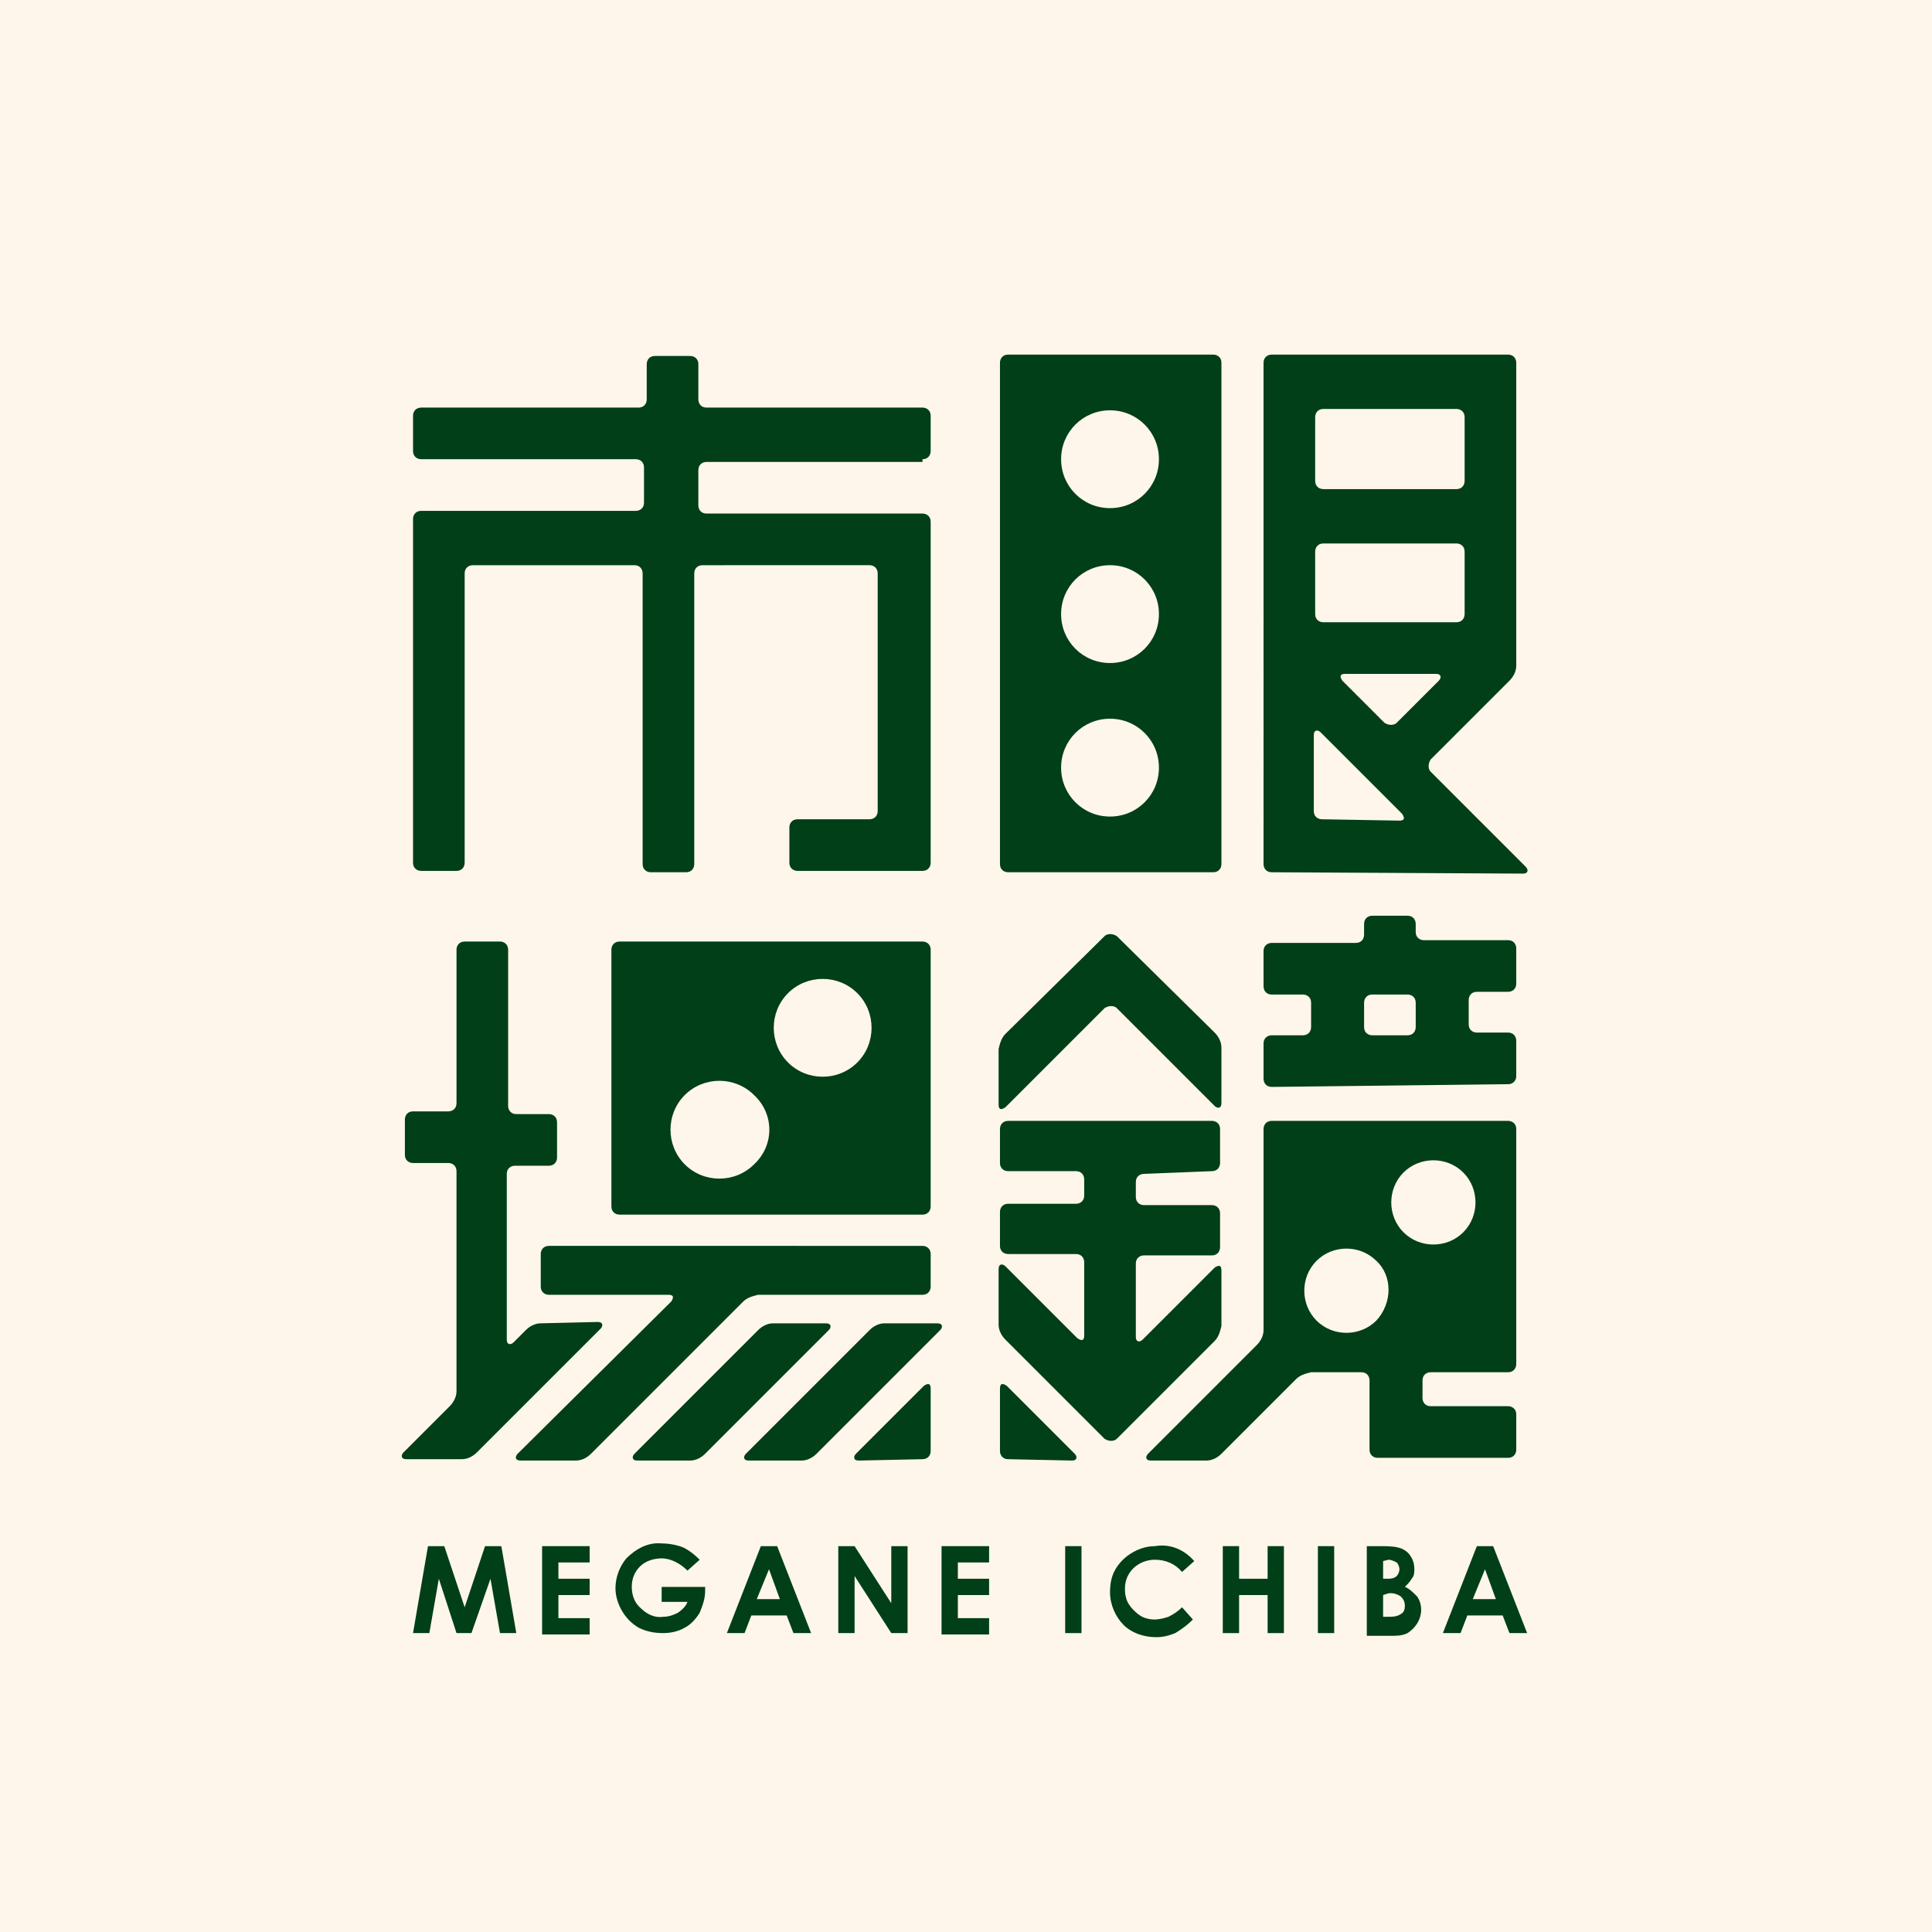 <?xml version="1.0" encoding="utf-8"?>
<!-- Generator: Adobe Illustrator 28.0.0, SVG Export Plug-In . SVG Version: 6.00 Build 0)  -->
<svg version="1.1" id="グループ_180" xmlns="http://www.w3.org/2000/svg" xmlns:xlink="http://www.w3.org/1999/xlink" x="0px"
	 y="0px" viewBox="0 0 142.2 142.2" style="enable-background:new 0 0 142.2 142.2;" xml:space="preserve">
<style type="text/css">
	.st0{fill:#FFF6EB;}
	.st1{clip-path:url(#SVGID_00000064345107163165266150000010419577349288033161_);}
	.st2{fill:#003F17;}
</style>
<rect class="st0" width="142.2" height="142.2"/>
<g id="グループ_179">
	<g>
		<g>
			<defs>
				<rect id="SVGID_1_" width="142.2" height="142.2"/>
			</defs>
			<clipPath id="SVGID_00000101810715731457284400000007045671174683422097_">
				<use xlink:href="#SVGID_1_"  style="overflow:visible;"/>
			</clipPath>
			<g id="グループ_178" style="clip-path:url(#SVGID_00000101810715731457284400000007045671174683422097_);">
				<path id="パス_345" class="st2" d="M93.6,80c-0.4,0-0.6-0.3-0.6-0.6v-2.6c0-0.4,0.3-0.6,0.6-0.6h2.3c0.4,0,0.6-0.3,0.6-0.6
					v-1.8c0-0.4-0.3-0.6-0.6-0.6h-2.3c-0.4,0-0.6-0.3-0.6-0.6V70c0-0.4,0.3-0.6,0.6-0.6h6.2c0.4,0,0.6-0.3,0.6-0.6V68
					c0-0.4,0.3-0.6,0.6-0.6h2.6c0.4,0,0.6,0.3,0.6,0.6v0.6c0,0.4,0.3,0.6,0.6,0.6h6.2c0.4,0,0.6,0.3,0.6,0.6v2.6
					c0,0.4-0.3,0.6-0.6,0.6h-2.3c-0.4,0-0.6,0.3-0.6,0.6v1.8c0,0.4,0.3,0.6,0.6,0.6h2.3c0.4,0,0.6,0.3,0.6,0.6v2.6
					c0,0.4-0.3,0.6-0.6,0.6L93.6,80z M103.6,76.2c0.4,0,0.6-0.3,0.6-0.6v-1.8c0-0.4-0.3-0.6-0.6-0.6H101c-0.4,0-0.6,0.3-0.6,0.6v1.8
					c0,0.4,0.3,0.6,0.6,0.6H103.6z"/>
				<path id="パス_346" class="st2" d="M74.2,107.4c-0.4,0-0.6-0.3-0.6-0.6v-4.6c0-0.4,0.2-0.4,0.5-0.2l5,5
					c0.2,0.2,0.2,0.5-0.2,0.5L74.2,107.4z"/>
				<path id="パス_347" class="st2" d="M82.2,68.9c-0.3-0.2-0.7-0.2-0.9,0L74,76.1c-0.3,0.3-0.4,0.7-0.5,1.1v4.1
					c0,0.4,0.2,0.4,0.5,0.2l7.3-7.3c0.3-0.2,0.7-0.2,0.9,0l7.2,7.2c0.2,0.2,0.5,0.2,0.5-0.2v-4.1c0-0.4-0.2-0.8-0.5-1.1L82.2,68.9z"
					/>
				<path id="パス_348" class="st2" d="M89.2,86.2c0.4,0,0.6-0.3,0.6-0.6v-2.5c0-0.4-0.3-0.6-0.6-0.6h-15c-0.4,0-0.6,0.3-0.6,0.6
					v2.5c0,0.4,0.3,0.6,0.6,0.6h5c0.4,0,0.6,0.3,0.6,0.6V88c0,0.4-0.3,0.6-0.6,0.6h-5c-0.4,0-0.6,0.3-0.6,0.6v2.5
					c0,0.4,0.3,0.6,0.6,0.6h5c0.4,0,0.6,0.3,0.6,0.6v5.4c0,0.4-0.2,0.4-0.5,0.2L74,93.2c-0.2-0.2-0.5-0.2-0.5,0.2v4.1
					c0,0.4,0.2,0.8,0.5,1.1l7.3,7.3c0.3,0.2,0.7,0.2,0.9,0l7.2-7.2c0.3-0.3,0.4-0.7,0.5-1.1v-4.1c0-0.4-0.2-0.4-0.5-0.2l-5.3,5.3
					c-0.2,0.2-0.5,0.2-0.5-0.2V93c0-0.4,0.3-0.6,0.6-0.6h5c0.4,0,0.6-0.3,0.6-0.6v-2.5c0-0.4-0.3-0.6-0.6-0.6h-5
					c-0.4,0-0.6-0.3-0.6-0.6V87c0-0.4,0.3-0.6,0.6-0.6L89.2,86.2z"/>
				<path id="パス_349" class="st2" d="M111,101c0.4,0,0.6-0.3,0.6-0.6V83.1c0-0.4-0.3-0.6-0.6-0.6H93.6c-0.4,0-0.6,0.3-0.6,0.6
					v14.8c0,0.4-0.2,0.8-0.5,1.1l-8,8c-0.2,0.2-0.2,0.5,0.2,0.5h4.1c0.4,0,0.8-0.2,1.1-0.5l5.5-5.5c0.3-0.3,0.7-0.4,1.1-0.5h3.7
					c0.4,0,0.6,0.3,0.6,0.6v5.1c0,0.4,0.3,0.6,0.6,0.6h9.6c0.4,0,0.6-0.3,0.6-0.6v-2.6c0-0.4-0.3-0.6-0.6-0.6h-5.7
					c-0.4,0-0.6-0.3-0.6-0.6v-1.3c0-0.4,0.3-0.6,0.6-0.6H111z M101.3,97.2c-1.2,1.2-3.2,1.2-4.4,0c-1.2-1.2-1.2-3.2,0-4.4
					c1.2-1.2,3.2-1.2,4.4,0l0,0C102.5,93.9,102.5,95.9,101.3,97.2L101.3,97.2 M103.3,90.7c-1.2-1.2-1.2-3.2,0-4.4
					c1.2-1.2,3.2-1.2,4.4,0c1.2,1.2,1.2,3.2,0,4.4l0,0C106.5,91.9,104.5,91.9,103.3,90.7"/>
				<path id="パス_350" class="st2" d="M93.6,64.2c-0.4,0-0.6-0.3-0.6-0.6V26.7c0-0.4,0.3-0.6,0.6-0.6H111c0.4,0,0.6,0.3,0.6,0.6
					V49c0,0.4-0.2,0.8-0.5,1.1l-5.8,5.8c-0.2,0.3-0.2,0.7,0,0.9l7,7c0.2,0.2,0.2,0.5-0.2,0.5L93.6,64.2z M103,60.4
					c0.4,0,0.4-0.2,0.2-0.5l-6-6c-0.2-0.2-0.5-0.2-0.5,0.2v5.6c0,0.4,0.3,0.6,0.6,0.6L103,60.4z M101.9,53.2c0.3,0.2,0.7,0.2,0.9,0
					l3.1-3.1c0.2-0.2,0.2-0.5-0.2-0.5H99c-0.4,0-0.4,0.2-0.2,0.5L101.9,53.2z M107.2,45.8c0.4,0,0.6-0.3,0.6-0.6v-4.6
					c0-0.4-0.3-0.6-0.6-0.6h-9.8c-0.4,0-0.6,0.3-0.6,0.6v4.6c0,0.4,0.3,0.6,0.6,0.6H107.2z M107.2,36c0.4,0,0.6-0.3,0.6-0.6v-4.7
					c0-0.4-0.3-0.6-0.6-0.6h-9.8c-0.4,0-0.6,0.3-0.6,0.6v4.7c0,0.4,0.3,0.6,0.6,0.6H107.2z"/>
				<path id="パス_351" class="st2" d="M74.2,26.1c-0.4,0-0.6,0.3-0.6,0.6v36.9c0,0.4,0.3,0.6,0.6,0.6h15.1c0.4,0,0.6-0.3,0.6-0.6
					V26.7c0-0.4-0.3-0.6-0.6-0.6H74.2z M81.7,60.1c-2,0-3.6-1.6-3.6-3.6s1.6-3.6,3.6-3.6s3.6,1.6,3.6,3.6l0,0
					C85.3,58.5,83.7,60.1,81.7,60.1 M81.7,48.8c-2,0-3.6-1.6-3.6-3.6s1.6-3.6,3.6-3.6s3.6,1.6,3.6,3.6
					C85.3,47.2,83.7,48.8,81.7,48.8 M81.7,37.4c-2,0-3.6-1.6-3.6-3.6s1.6-3.6,3.6-3.6s3.6,1.6,3.6,3.6l0,0
					C85.3,35.8,83.7,37.4,81.7,37.4"/>
				<path id="パス_352" class="st2" d="M67.9,107.4c0.4,0,0.6-0.3,0.6-0.6v-4.6c0-0.4-0.2-0.4-0.5-0.2l-5,5
					c-0.2,0.2-0.2,0.5,0.2,0.5L67.9,107.4z"/>
				<path id="パス_353" class="st2" d="M65.1,97.4c-0.4,0-0.8,0.2-1.1,0.5l-9.1,9.1c-0.2,0.2-0.2,0.5,0.2,0.5H59
					c0.4,0,0.8-0.2,1.1-0.5l9.1-9.1c0.2-0.2,0.2-0.5-0.2-0.5H65.1z"/>
				<path id="パス_354" class="st2" d="M56.9,97.4c-0.4,0-0.8,0.2-1.1,0.5l-9.1,9.1c-0.2,0.2-0.2,0.5,0.2,0.5h3.9
					c0.4,0,0.8-0.2,1.1-0.5l9.1-9.1c0.2-0.2,0.2-0.5-0.2-0.5H56.9z"/>
				<path id="パス_355" class="st2" d="M39.8,97.4c-0.4,0-0.8,0.2-1.1,0.5l-0.9,0.9c-0.2,0.2-0.5,0.2-0.5-0.2V86.4
					c0-0.4,0.3-0.6,0.6-0.6h2.5c0.4,0,0.6-0.3,0.6-0.6v-2.6c0-0.4-0.3-0.6-0.6-0.6H38c-0.4,0-0.6-0.3-0.6-0.6V69.9
					c0-0.4-0.3-0.6-0.6-0.6h-2.6c-0.4,0-0.6,0.3-0.6,0.6v11.3c0,0.4-0.3,0.6-0.6,0.6h-2.6c-0.4,0-0.6,0.3-0.6,0.6V85
					c0,0.4,0.3,0.6,0.6,0.6H33c0.4,0,0.6,0.3,0.6,0.6v16.2c0,0.4-0.2,0.8-0.5,1.1l-3.4,3.4c-0.2,0.2-0.2,0.5,0.2,0.5H34
					c0.4,0,0.8-0.2,1.1-0.5l9.1-9.1c0.2-0.2,0.2-0.5-0.2-0.5L39.8,97.4z"/>
				<path id="パス_356" class="st2" d="M67.9,95.3c0.4,0,0.6-0.3,0.6-0.6v-2.4c0-0.4-0.3-0.6-0.6-0.6H40.4c-0.4,0-0.6,0.3-0.6,0.6
					v2.4c0,0.4,0.3,0.6,0.6,0.6h8.8c0.4,0,0.4,0.2,0.2,0.5L38.1,107c-0.2,0.2-0.2,0.5,0.2,0.5h4.1c0.4,0,0.8-0.2,1.1-0.5l11.2-11.2
					c0.3-0.3,0.7-0.4,1.1-0.5H67.9z"/>
				<path id="パス_357" class="st2" d="M68.5,69.9c0-0.4-0.3-0.6-0.6-0.6H45.6c-0.4,0-0.6,0.3-0.6,0.6v18.9c0,0.4,0.3,0.6,0.6,0.6
					h22.3c0.4,0,0.6-0.3,0.6-0.6L68.5,69.9z M55.5,85.7c-1.4,1.4-3.7,1.4-5.1,0c-1.4-1.4-1.4-3.7,0-5.1s3.7-1.4,5.1,0l0,0
					C57,82,57,84.3,55.5,85.7 M63.1,78.2c-1.4,1.4-3.7,1.4-5.1,0c-1.4-1.4-1.4-3.7,0-5.1s3.7-1.4,5.1,0l0,0
					C64.5,74.5,64.5,76.8,63.1,78.2"/>
				<path id="パス_358" class="st2" d="M67.9,33.8c0.4,0,0.6-0.3,0.6-0.6v-2.6c0-0.4-0.3-0.6-0.6-0.6H52c-0.4,0-0.6-0.3-0.6-0.6
					v-2.6c0-0.4-0.3-0.6-0.6-0.6h-2.6c-0.4,0-0.6,0.3-0.6,0.6v2.6c0,0.4-0.3,0.6-0.6,0.6H31c-0.4,0-0.6,0.3-0.6,0.6v2.6
					c0,0.4,0.3,0.6,0.6,0.6h15.8c0.4,0,0.6,0.3,0.6,0.6V37c0,0.4-0.3,0.6-0.6,0.6H31c-0.4,0-0.6,0.3-0.6,0.6v25.3
					c0,0.4,0.3,0.6,0.6,0.6h2.6c0.4,0,0.6-0.3,0.6-0.6V42.2c0-0.4,0.3-0.6,0.6-0.6h11.9c0.4,0,0.6,0.3,0.6,0.6v21.4
					c0,0.4,0.3,0.6,0.6,0.6h2.6c0.4,0,0.6-0.3,0.6-0.6V42.2c0-0.4,0.3-0.6,0.6-0.6H64c0.4,0,0.6,0.3,0.6,0.6v17.5
					c0,0.4-0.3,0.6-0.6,0.6h-5.3c-0.4,0-0.6,0.3-0.6,0.6v2.6c0,0.4,0.3,0.6,0.6,0.6h9.2c0.4,0,0.6-0.3,0.6-0.6v-3.3c0,0,0-0.3,0-0.6
					v-18c0,0,0-0.3,0-0.6v-2.6c0-0.4-0.3-0.6-0.6-0.6H52c-0.4,0-0.6-0.3-0.6-0.6v-2.6c0-0.4,0.3-0.6,0.6-0.6h15.9V33.8z"/>
				<path id="パス_359" class="st2" d="M31.5,113.8h1.2l1.5,4.5l1.5-4.5h1.2l1.1,6.4h-1.2l-0.7-4l-1.4,4h-1.1l-1.3-4l-0.7,4h-1.2
					L31.5,113.8z"/>
				<path id="パス_360" class="st2" d="M39.9,113.8h3.5v1.2h-2.3v1.2h2.3v1.2h-2.3v1.7h2.3v1.2h-3.5V113.8z"/>
				<path id="パス_361" class="st2" d="M51.5,114.8l-0.9,0.8c-0.5-0.5-1.2-0.9-1.9-0.9c-0.6,0-1.2,0.2-1.6,0.6
					c-0.4,0.4-0.6,0.9-0.6,1.5s0.2,1.2,0.7,1.6c0.4,0.4,1,0.7,1.6,0.6c0.4,0,0.7-0.1,1.1-0.3c0.3-0.2,0.6-0.5,0.7-0.8h-1.9v-1.1h3.2
					v0.3c0,0.6-0.2,1.1-0.4,1.6c-0.3,0.5-0.7,0.9-1.1,1.1c-0.5,0.3-1.1,0.4-1.6,0.4c-0.6,0-1.2-0.1-1.8-0.4
					c-0.5-0.3-0.9-0.7-1.2-1.2s-0.5-1.1-0.5-1.7c0-0.8,0.3-1.6,0.8-2.2c0.7-0.7,1.6-1.2,2.6-1.1c0.5,0,1.1,0.1,1.6,0.3
					C50.7,114.1,51.1,114.4,51.5,114.8"/>
				<path id="パス_362" class="st2" d="M56,113.8h1.2l2.5,6.4h-1.3l-0.5-1.3h-2.6l-0.5,1.3h-1.3L56,113.8z M56.6,115.5l-0.9,2.2
					h1.7L56.6,115.5z"/>
				<path id="パス_363" class="st2" d="M61.7,113.8h1.2l2.7,4.2v-4.2h1.2v6.4h-1.2l-2.7-4.2v4.2h-1.2
					C61.7,120.2,61.7,113.8,61.7,113.8z"/>
				<path id="パス_364" class="st2" d="M69.3,113.8h3.5v1.2h-2.3v1.2h2.3v1.2h-2.3v1.7h2.3v1.2h-3.5V113.8z"/>
				<rect id="長方形_100" x="78.4" y="113.8" class="st2" width="1.2" height="6.4"/>
				<path id="パス_365" class="st2" d="M87.9,114.9l-0.9,0.8c-0.5-0.6-1.2-0.9-2-0.9c-1.2,0-2.2,0.9-2.2,2.1c0,0,0,0,0,0.1
					c0,0.4,0.1,0.8,0.3,1.1c0.2,0.3,0.5,0.6,0.8,0.8c0.3,0.2,0.7,0.3,1.1,0.3c0.3,0,0.7-0.1,1-0.2c0.4-0.2,0.7-0.4,1-0.7l0.8,0.9
					c-0.4,0.4-0.8,0.7-1.3,1c-0.5,0.2-0.9,0.3-1.4,0.3c-0.9,0-1.8-0.3-2.4-0.9s-1-1.5-1-2.4c0-0.6,0.1-1.2,0.4-1.7s0.7-0.9,1.2-1.2
					c0.5-0.3,1.1-0.5,1.7-0.5C86.2,113.6,87.2,114.1,87.9,114.9"/>
				<path id="パス_366" class="st2" d="M90,113.8h1.2v2.4h2.1v-2.4h1.2v6.4h-1.2v-2.8h-2.1v2.8H90V113.8z"/>
				<rect id="長方形_101" x="97" y="113.8" class="st2" width="1.2" height="6.4"/>
				<path id="パス_367" class="st2" d="M100.6,120.2v-6.4h1c0.4,0,0.9,0,1.3,0.1s0.7,0.3,0.9,0.6c0.2,0.3,0.3,0.6,0.3,1
					c0,0.2,0,0.5-0.2,0.7c-0.1,0.2-0.3,0.4-0.5,0.6c0.3,0.1,0.6,0.4,0.9,0.7c0.2,0.3,0.3,0.6,0.3,1c0,0.3-0.1,0.7-0.3,1
					c-0.2,0.3-0.4,0.5-0.7,0.7c-0.4,0.2-0.8,0.2-1.2,0.2h-1.8V120.2z M101.8,114.9v1.3h0.3c0.2,0,0.5,0,0.7-0.2
					c0.1-0.1,0.2-0.3,0.2-0.5s-0.1-0.4-0.2-0.5c-0.2-0.1-0.4-0.2-0.6-0.2L101.8,114.9L101.8,114.9z M101.8,117.4v1.6h0.3
					c0.4,0,0.7,0,1-0.2c0.2-0.1,0.3-0.3,0.3-0.6c0-0.3-0.1-0.5-0.3-0.7c-0.3-0.2-0.7-0.3-1-0.2L101.8,117.4z"/>
				<path id="パス_368" class="st2" d="M108.7,113.8h1.2l2.5,6.4h-1.3l-0.5-1.3H108l-0.5,1.3h-1.3L108.7,113.8z M109.3,115.5
					l-0.9,2.2h1.7L109.3,115.5z"/>
			</g>
		</g>
	</g>
</g>
</svg>
